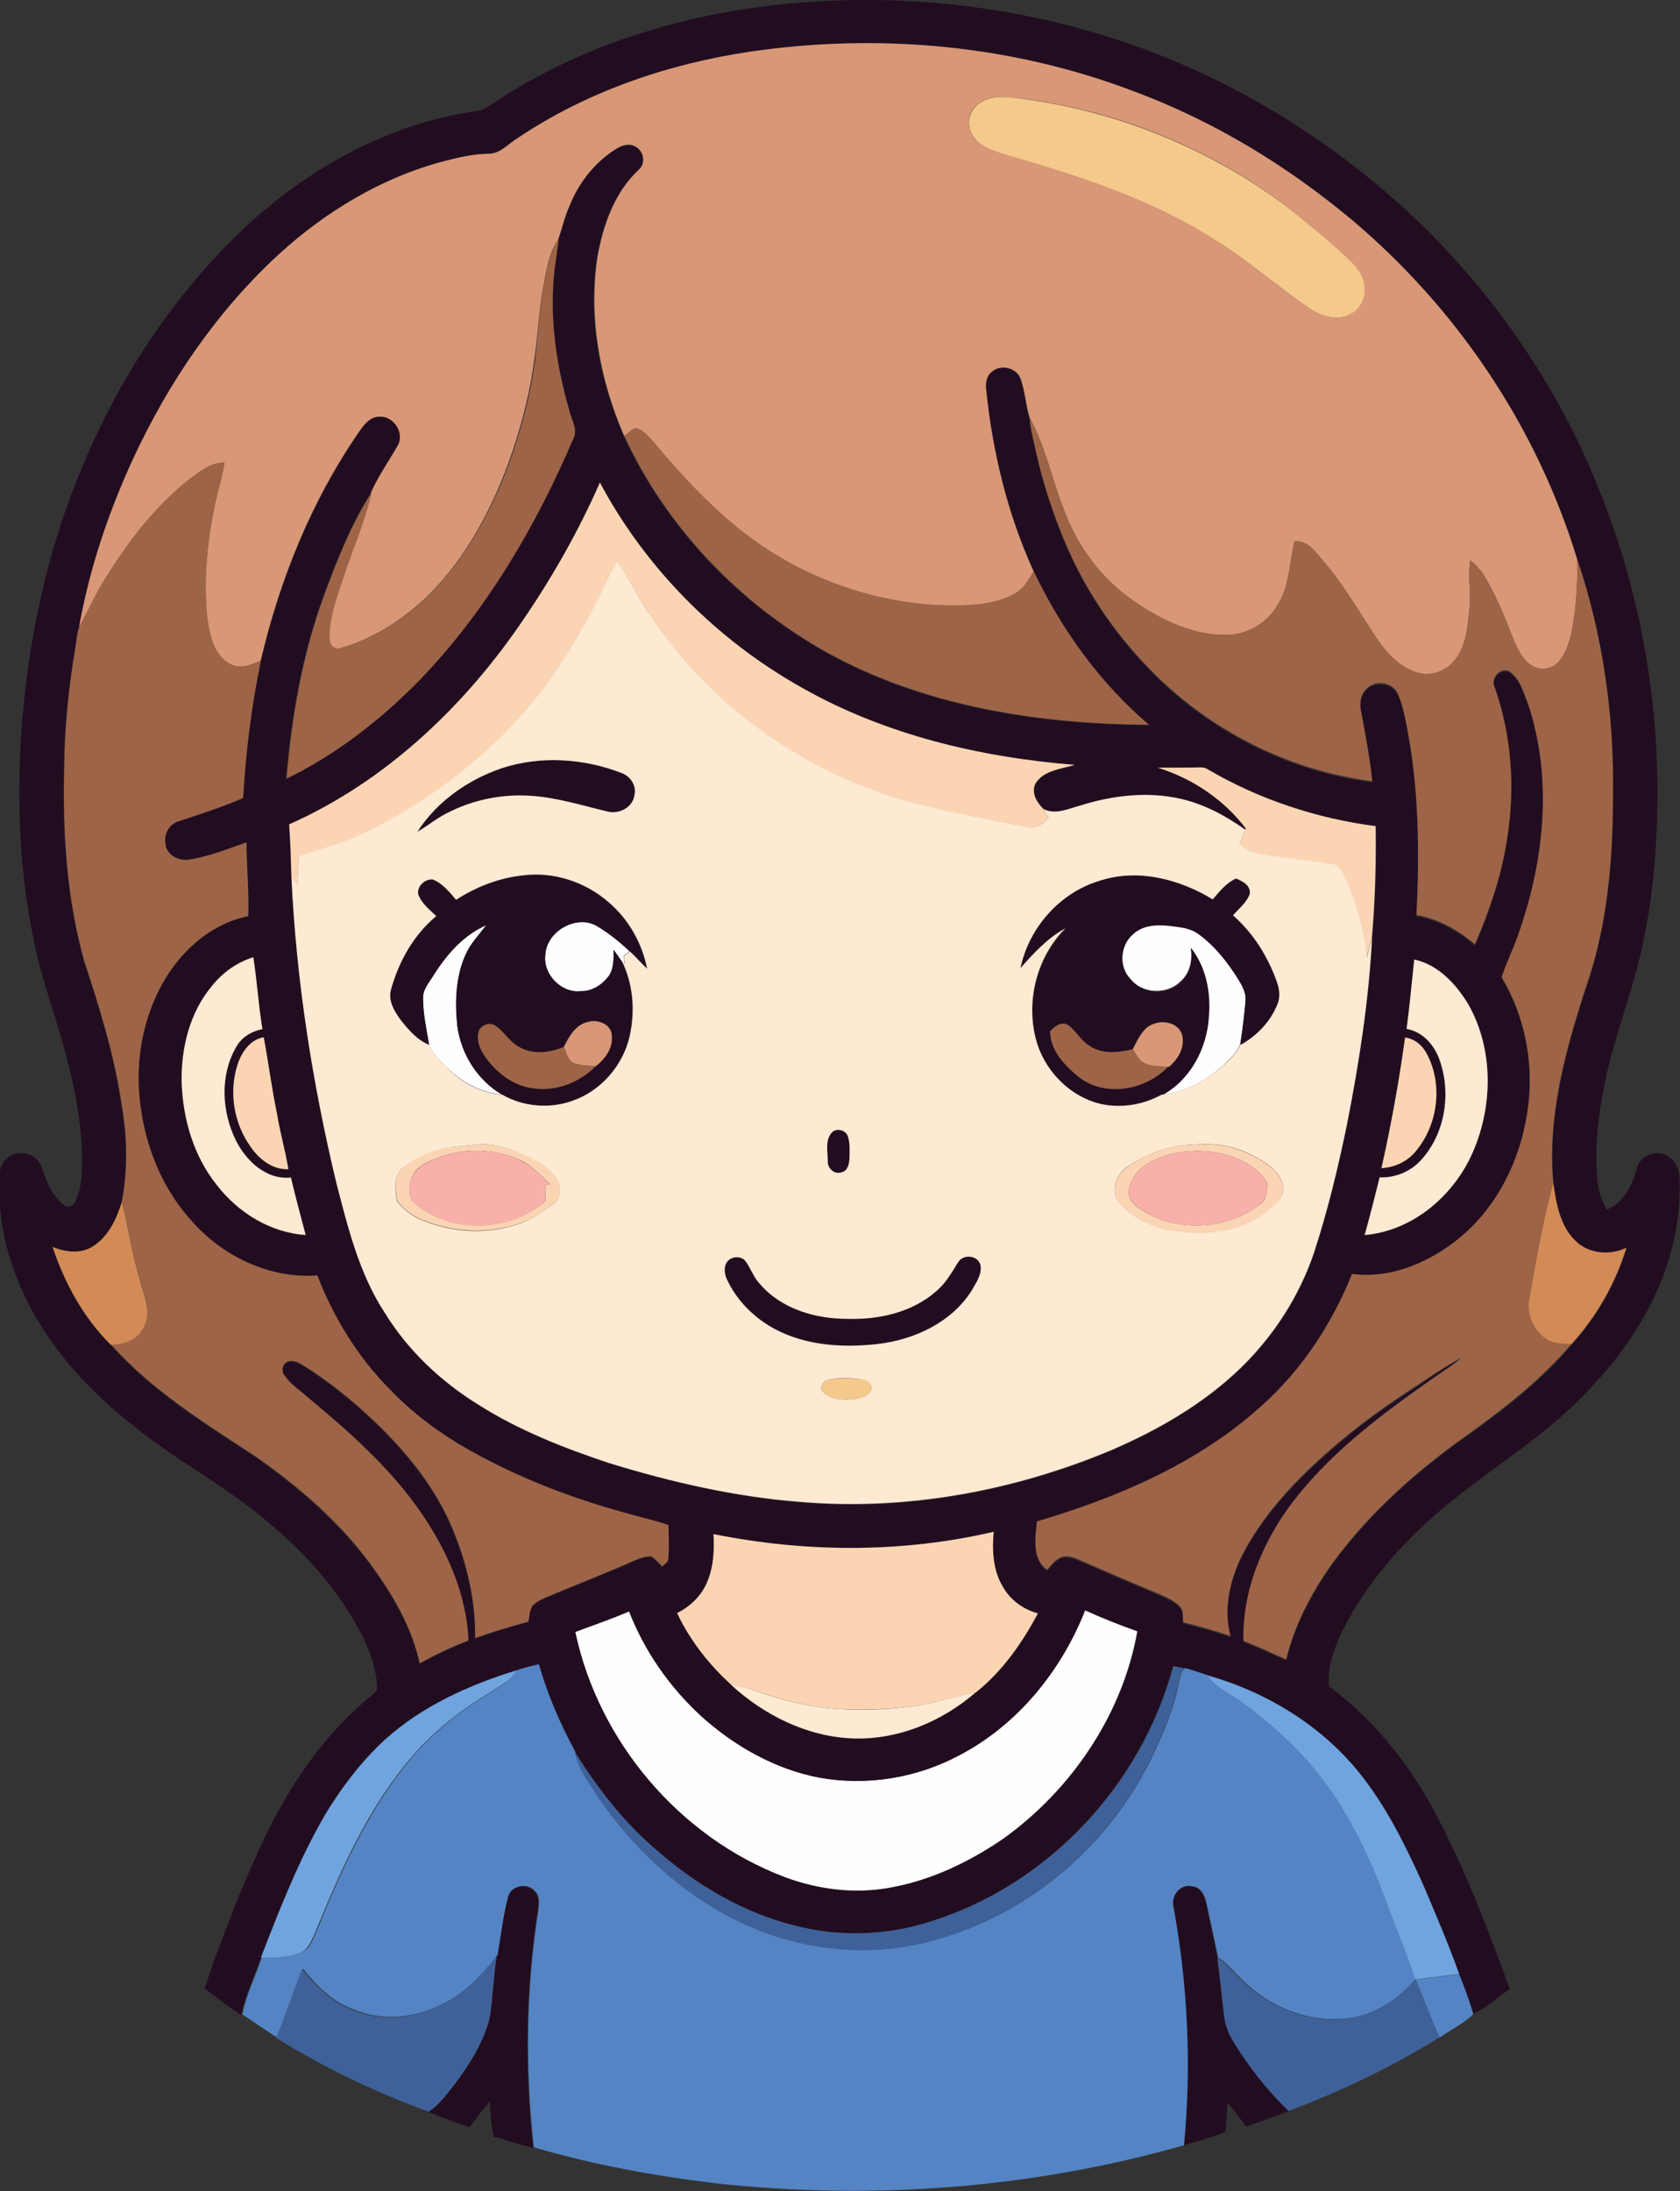 <?xml version="1.0" encoding="utf-8"?>
<!-- Generator: Adobe Illustrator 19.2.0, SVG Export Plug-In . SVG Version: 6.00 Build 0)  -->
<svg version="1.1" id="Layer_1" xmlns="http://www.w3.org/2000/svg" xmlns:xlink="http://www.w3.org/1999/xlink" x="0px" y="0px"
	 viewBox="0 0 661.2 862.2" style="enable-background:new 0 0 661.2 862.2;" xml:space="preserve">
<rect x="0" y="0" width="661.2" height="862.2" fill="#333333" stroke="none"/>
<style type="text/css">
	.st0{fill:#FEFEFE;}
	.st1{fill:#220D20;}
	.st2{fill:#D89777;}
	.st3{fill:#F5C98B;}
	.st4{fill:#9E6447;}
	.st5{fill:#FBD5B3;}
	.st6{fill:#FEE9D3;}
	.st7{fill:#F8B1AA;}
	.st8{fill:#D28B56;}
	.st9{fill:#5484C4;}
	.st10{fill:#3F6199;}
	.st11{fill:#6FA4DF;}
</style>
<path class="st0" d="M214.6,375.8c0.4-9.6,12.8-16.4,20.9-11.1c4.5,2.7,8.5,6,12.3,9.6c-0.6,0.5-1.8,1.4-2.3,1.8
	c0.1,1.1,0.2,2.1,0.3,3.2c-0.3-0.2-0.8-0.6-1-0.9c-1.1-1.6-2.2-3.2-3.3-4.7c0,3.4,0.1,7.2-1.8,10.2c-2.6,3.5-6.6,6.2-11.1,6.1
	C220.9,390.9,213.7,383.4,214.6,375.8z"/>
<path class="st0" d="M446,367.4c4.6-4.2,11.2-3.7,16.9-2.9c3.1,0.4,6.4,1,8.9,3c6.2,4.5,11,10.6,15.1,17c1.7,2.8,3.7,5.9,3.3,9.4
	c-0.4,5.3-1.1,10.6-1.9,15.9c-0.8,4-4.1,6.6-6.7,9.3c-6.8,6.2-15.4,10.9-24.6,11.7c11.3-6,17.9-18.5,18.6-31.1
	c0.8-9.4-1-19.3-7-26.8c0.8,4.7-0.2,9.9-3.9,13.2c-5.3,5.4-15.1,5.1-19.8-0.9C440.2,380.5,440.8,371.8,446,367.4z"/>
<path class="st0" d="M170.9,383.3c5-8,11.6-15.4,20.5-19.3c-2.8,3.8-6.2,7.2-8.1,11.5c-4,8.8-4.3,18.8-3.3,28.3
	c1.5,11,8,21.3,17.6,26.9c-8.2-0.6-15.8-4.8-21.6-10.5c-2.7-2.7-5.8-5.4-7.1-9.1c-1.1-6.1-2.4-12.2-2.4-18.4
	C166.4,389.1,169.2,386.3,170.9,383.3z"/>
<path class="st0" d="M226.4,642.2c7.1-2.7,14.3-5,21.1-8.2c6.1,15.7,16,29.9,28.4,41.3c13.1,11.8,29.1,20.9,46.6,24.2
	c18.6,3.3,38.2,0.2,54.8-8.8c23-12,40.2-33.2,49.6-57.1c6.8,3.1,13.7,5.8,20.7,8.3c-5.8,32.7-25.8,62.3-52.7,81.6
	c-13.4,9.2-28.4,16.4-44.5,19.3c-14,2.6-28.5,0.8-41.8-4.2C267.5,723,235.5,685.3,226.4,642.2z"/>
<g>
	<g>
		<path class="st1" d="M199.1,37.4C240.2,11.6,289.3,0.5,337.5,0c43.7-0.4,87.5,7.9,127.7,25.3c36.5,15.8,70,38.7,98.1,66.9
			c28.6,29,51.6,63.6,66.5,101.6c15.2,38.1,22.8,79.1,22.5,120.1c-0.1,21.2-2,42.5-7,63.1c-3.9,16.1-10,31.6-13.4,47.9
			c-2.8,12.8-4.3,26-3.3,39.1c0.4,4.2,1.6,8.4,3.8,12c6.7-2.6,10-9.7,11.8-16.2c1.3-5.4,8.3-7.8,12.7-4.5c5.2,3.4,4.1,10.3,4.1,15.6
			c-1,28.9-15.8,55.5-35.6,75.9c-19.5,21.3-45.8,34.7-66.4,54.7c-12.3,11.7-23.1,25.1-30.7,40.4c-3.2,6.8-6.1,14.2-5.2,21.8
			c19.2,14.1,33.9,33.6,44.4,54.8c10.5,20.7,18.8,42.4,26.7,64.3c-4.8,3-9.1,7.5-14.3,9.6l-0.4-0.4c-1.5-5.1-3.5-10.1-5.4-15.1
			c-4.4-12.2-9.5-24.2-14.6-36.1c-6.9-15.2-14.4-30.3-24.9-43.3c-15.1-18.7-36.5-31.6-59.5-38.1c-3.1-1-6.1-2.2-9.3-2.9
			c-1.4-0.3-2.8-0.5-4.2-0.8c-12.5,46.8-49.7,86.6-96.2,100.7c-17,5.4-35.5,5.8-52.8,1.3c-20-5-38.3-15.8-53.8-29.3
			c-13.1-11-23.5-24.6-32.6-39c-6-10.9-10.9-22.4-14.3-34.4c-3,0.7-5.9,1.4-8.8,2.4c-18.8,5.8-37.2,14.1-51.9,27.4
			c-9.3,8.6-17,18.7-23.4,29.6c-10.3,17.8-17.8,36.9-25.2,56.1c-2.5,7.5-6.2,14.7-7.7,22.5c-4.9-3.3-9.6-6.8-14.3-10.5
			c3.6-11.7,8.3-23.1,12.7-34.6c6.9-16.7,14.2-33.5,24.3-48.6c8-12,17.6-23.1,28.8-32.2c0.8-0.9,2.3-1.7,2-3.1
			c-0.2-7.7-3.1-14.9-6.5-21.6c-8.5-16.1-20.6-30-34.4-41.7c-11.9-10.4-25.3-18.8-38.5-27.5c-18.4-12.5-35.8-27-48.7-45.2
			C6.8,509-1.8,485.6-0.1,462c0-4.8,4.6-9,9.4-8.2c3.3,0.3,6.3,2.6,7.2,5.8c1.8,5.5,4.2,11.4,9.1,14.9c1.4,0.9,3.2,0.1,3.9-1.4
			c2.7-5.3,2.8-11.5,2.8-17.3c-0.2-16-3.7-31.7-8.1-47c-3.9-13.6-8.9-26.9-11.3-40.8c-5.2-25.4-6.1-51.4-4.7-77.1
			c2.4-38.4,10.6-76.6,26.2-111.9c12.3-28.4,29.2-54.9,50.3-77.7C112,71.5,148.5,48.8,189,43.5C192.8,42,195.8,39.3,199.1,37.4z
			 M295.5,20.3c-32.4,4.7-64.3,15.6-91.6,33.9c-3.7,2.2-6.8,6.1-11.4,6.2c-5.9,0.1-11.8,1.4-17.5,2.9c-24.5,6.4-46.7,19.8-65.3,36.8
			c-24.3,22.4-43.2,50.2-57.1,80.1c-9.7,21.2-17.2,43.5-21.4,66.5c-1.1,2.6-1.1,5.5-1.6,8.2c-2.5,15.5-4.3,31.3-4.4,47
			c-0.6,25.6,1,51.5,7.8,76.3c6.1,18.6,12,37.4,14.8,56.8c2.2,12.5,2.5,25.4,0.1,37.9c-2.1,6.8-5.4,14-11.8,17.8
			c-4.8,2.8-10.6,2-15.5,0c4.7,14.3,12.2,27.8,22.9,38.5c16,18.1,36.7,30.9,56.7,44c17,11.9,33.1,25.7,45.5,42.5
			c8.6,11.8,16.3,24.6,19.4,39.1c6.2-3.4,12.6-6.5,19.2-9c-0.8-18.1-8.4-35.3-18.6-50.1c-12-17.7-28.2-31.9-44.6-45.5
			c-3.2-2.8-6.9-5.2-9.3-8.8c-1.4-1.8-0.7-4.8,1.6-5.4c2.3-0.7,4.4,0.7,6.3,1.8c8,5.1,15.6,10.9,22.7,17.3
			c13.5,12.1,25.8,26,33.7,42.4c6.8,14.8,11.1,31.1,10.8,47.4c6.9-2.5,13.9-4.6,21-6.5c0.4-2,0.4-4.2,1.5-6.1
			c1.3-1.6,3.3-2.5,5.1-3.3c11.7-5,23.6-9.5,35.2-14.7c2.1-0.8,4.4-1.8,6.7-1.5c1.6,1.1,2.9,2.5,4.2,3.9c0.7-0.9,2.2-1.5,2.3-2.8
			c0.5-4.5,0.1-9,0.1-13.5c-5.6-1.8-11.4-3.1-17.1-4.8c-20.8-5.8-41.2-13.5-60.1-24c-11.7-6.5-22.7-14.5-32-24.1
			c-12.9-12.7-22.5-28.5-29-45.3c-18.3,1.3-36.6-7.3-48.8-20.7c-11-12-17.8-27.5-20.3-43.5c-2.9-16.9-0.4-35,7.8-50.1
			c7.1-13.1,19.2-24.3,34.2-27.3c0.3-9.7-0.6-19.3-0.7-29c-7.5,2.6-14.9,5.6-22.7,6.8c-4.1,0.6-9.1-2-9.2-6.5
			c-0.6-3.8,1.6-7.7,5.4-8.7c8.4-2.9,17-5.5,25.2-9.1c1-18.2,3.3-36.3,7-54.1c7.5-32.2,20.2-63.3,39-90.5c1.8-2.6,4.2-5.6,7.7-5.5
			c5.7-0.5,10.1,6.5,7.2,11.4c-3.6,6.1-7.6,11.9-10.5,18.4c-8,12.5-13.5,26.5-18.7,40.4c-8.6,23.2-12.8,47.8-14.9,72.4
			c19.7-9.6,37.1-23.3,52.4-38.8c26.2-27.1,45.5-60.2,60.3-94.6c2.2-3.7-0.6-7.6-1.4-11.4c-5.5-18.9-8.3-39-5.4-58.7
			c0.4-3,1-5.9,1.2-9c1.5-4.3,2.5-8.8,4.4-13.1c3.6-9.2,10.1-17.4,18.6-22.5c2.1-1.3,4.9-2.1,7.2-0.8c3.4,1.6,4.4,6.8,1.3,9.3
			c-9.6,9-14,22-16.2,34.6c-3.6,23.7,1,48.2,10.6,70.1c16.6,36,45.4,66,79.9,85.3c38.5,21.2,83.2,28.1,126.6,28.4
			c-19.4-16.5-34.5-37.6-45.4-60.5c-10.3-22.6-16.1-47.1-18.7-71.8c-0.3-2.5,0.3-5.3,2.4-6.8c3.5-3,9.6-1.5,11.2,2.8
			c1.8,5,2,10.4,3.6,15.5c0.3,5,1.8,9.9,2.9,14.8c2.9,12.6,7,25,12.2,36.8c7.5,17,18.1,32.6,30.9,46.1c23.3,24.8,55.3,41.3,89,45.6
			c-0.9-9-2.5-18-4.3-26.8c-0.7-3-0.7-6.5,1.5-9c3.1-4.2,10.6-3.5,12.8,1.3c2.3,4.9,3,10.4,4.1,15.7c4.4,23.6,4.5,47.7,3.3,71.5
			c8.6,1.5,16.4,5.9,23,11.5c5.8-13.4,10.6-27.4,12.7-42c3.2-19.7,1.7-40.3-4.9-59.1c-2-3.7,2.5-8.5,6.1-6.1
			c3.9,2.9,5.2,7.9,6.9,12.2c9.7,28.8,6.7,60.5-3,88.9c-1.9,6.5-5.1,12.6-7.3,19c10.2,16.9,13.4,37.8,9.4,57.1
			c-3.5,18.5-13.3,36.1-28.5,47.5c-11.2,8.5-25.5,14.1-39.8,12.2c-7.9,19.8-19.9,38-35.9,52.2c-24.9,22.4-56.4,35.8-88.1,45.2
			c-0.6,6.4-2.1,14.6,4,19c1.5-1.6,2.8-3.5,4.8-4.6c2.4-1.3,5.1-0.5,7.4,0.5c10,4.4,20.1,8.7,30.1,12.9c3.4,1.5,7,2.8,9.7,5.4
			c1.9,1.6,1.3,4.3,1.6,6.5c6.3,1.5,12.5,3.3,18.6,5.4c-3-11.1-0.1-22.9,5.1-32.9c7.5-14.2,18.4-26.2,30.2-36.9
			c10.3-9.5,21.6-18,33.3-25.7c7.4-4.8,14.5-10,22.4-14.1c-2.7,2.5-5.9,4.4-8.9,6.5c-22.2,15.3-44.5,31.7-60.2,53.9
			c-10.4,14.8-17.4,32.8-16.8,51.1c5.7,2.2,11.2,4.8,16.8,7.3c3.3-13.6,9.9-26.1,17.9-37.5c14.8-20.4,33.8-37.3,54.4-51.6
			c14.4-10.4,28.6-21.5,40.1-35.2c9.9-10.9,17.3-23.9,21.6-37.9c-6.4,3.1-14.8,2.5-20-2.7c-6.3-5.9-7.6-14.8-8.8-22.9
			c-2.3-26.2,4.8-52,12.8-76.7c8.5-24.2,10.7-50.2,10.7-75.7c0.5-31.5-4-63.1-14.1-93c-15.8-52.2-47.4-99-88.8-133.9
			c-25.5-21.2-54.4-38.8-85.5-50.4C398.6,17.8,346.1,12.9,295.5,20.3z M236.1,189.9c-8.2,18.8-18.3,36.7-29.8,53.6
			c-23.1,34.2-54.4,64-92.4,80.9c0.4,7,0.7,14.1,0.9,21.1c1.8,40.4,8.2,80.6,17.6,119.9c4.6,17.7,9,36,19.2,51.5
			c9.1,14.9,22.2,27,37,36.2c15.9,10,33.4,16.9,51.1,22.8c24.5,7.5,49.6,13.3,75.1,15.3c41.8,3.7,84.2-4.2,122.8-20.4
			c18.4-7.9,36.1-18.2,50.7-32.2c13-12.6,23.1-28.2,28.9-45.3c5.4-16.5,9.5-33.5,13-50.5c4.8-24.3,8.6-48.8,9.9-73.5
			c1.3-14.6,1.7-29.4,1.5-44.1c-23.2-3-45.8-10.5-66-22.3c-1.2-0.8-2.6-0.9-3.9-0.8c-5.3,0.1-10.6,0.1-15.9,0.1
			c13.7,4.2,26.1,12.5,34.8,23.9l-0.3,0.6c-7.6-5.4-16-10-25.2-12.1c-13.3-3.2-27.3-1.4-40.1,2.7c-4.5,1.2-9.4,3.6-14,1.3
			c-2.8-2.6-5.3-6.8-3.1-10.5c3.4-5,10-5.5,15.3-7c-37.4-3-74.9-11.9-107.8-30.6C281.9,251.6,254,223.5,236.1,189.9z M83.5,387.9
			c-8.8,10.5-12.3,24.5-12.1,38c0.5,14.4,4.7,29,13.8,40.3c8.4,10.9,21.1,18.8,35,19.7c-1.9-7.5-4-15-5.8-22.6
			c-9.7,1-17.6-6.6-21.7-14.7c-5.5-11.2-6.3-25.4,0-36.4c2.1-4,6.2-6.4,10.5-7.3c-1.7-9.4-2.2-18.9-3.6-28.3
			C93.3,378.6,87.7,382.6,83.5,387.9z M556.6,377.6c-0.9,9.1-1.8,18.3-3.1,27.4c7,1.2,11.7,7.3,13.5,13.8
			c3.9,12.8,1.3,27.8-7.8,37.8c-4.1,4.6-10.1,7.1-16.3,6.8c-1.9,7.6-3.8,15.2-5.9,22.7c19.3-1.6,35.8-16.1,43-33.6
			c7.5-18.1,7.6-39.7-2.1-57C573.2,387.3,566.1,379.6,556.6,377.6z M93.5,418.9c-3.5,10.9-1.5,23.3,5.3,32.5
			c3.3,4.8,8.6,8.9,14.7,8.6c-1.2-7.2-3.2-14.2-4.4-21.3c-2.1-10.1-3.5-20.4-5.3-30.6C98.3,409.1,95.1,414.1,93.5,418.9z M553,408.3
			c-2.4,17.3-5.5,34.4-9.3,51.4c5.3-0.3,10.4-2.7,13.7-6.9c8.4-10.2,10.5-25.5,4.5-37.4C560.3,411.8,557.1,408.9,553,408.3z
			 M280.8,603.7c0.5,6.6,0,13.5-2.9,19.6c-2.3,5.1-6.5,9-11.5,11.5c5.1,10.7,12.5,20.2,21.2,28.1c13,12,30,20.5,47.9,21.1
			c17.8,0.7,35.3-6.6,48.6-18.2c10.4-8.3,18.1-19.4,24.3-31c-5.7-1.5-10.7-5.2-13.7-10.3c-4-6.5-4.4-14.4-3.7-21.8
			C354.9,611.2,317,611,280.8,603.7z M226.4,642.2c9.1,43.2,41.1,80.9,82.4,96.5c13.3,5,27.8,6.8,41.8,4.2
			c16-2.9,31.1-10.1,44.5-19.3c26.8-19.3,46.9-48.9,52.7-81.6c-7-2.5-13.9-5.2-20.7-8.3c-9.4,23.9-26.7,45.2-49.6,57.1
			c-16.6,8.9-36.3,12.1-54.8,8.8c-17.5-3.3-33.5-12.4-46.6-24.2c-12.4-11.4-22.3-25.5-28.4-41.3
			C240.7,637.1,233.5,639.5,226.4,642.2z"/>
	</g>
	<path class="st1" d="M197.8,302.2c15.2-4.9,31.8-3.7,46.6,1.9c3.6,1.2,6.2,4.9,5.3,8.8c-0.7,5.1-6.6,7.7-11.2,6.3
		c-9.6-2.3-19.1-5.3-29.1-6c-11.6-0.8-23.4,1.6-33.7,6.9c-4,2-7.5,4.9-11.4,7.2C172.1,315.2,184.4,306.6,197.8,302.2z"/>
	<g>
		<path class="st1" d="M179.5,354.1c7.8-5.1,16.8-8.6,26.1-9.6c12.1-1.6,24.7,2.5,33.8,10.5c7.8,6.7,13.2,16.1,15.2,26.2
			c-2.4-2.2-4.4-4.7-6.8-6.8c-3.8-3.6-7.9-6.9-12.3-9.6c-8.1-5.4-20.5,1.5-20.9,11.1c-0.9,7.6,6.3,15,14,14.2
			c4.4,0.1,8.5-2.6,11.1-6.1c2-3,1.8-6.8,1.8-10.2c1.1,1.6,2.2,3.2,3.3,4.7c4.4,9.1,5.1,19.7,2.9,29.4
			c-2.6,11.6-11.4,21.7-22.8,25.4c-8.9,3.1-19.1,2.2-27.3-2.5c-9.6-5.6-16.1-15.9-17.6-26.9c-1-9.5-0.7-19.5,3.3-28.3
			c1.9-4.3,5.3-7.8,8.1-11.5c-8.8,3.8-15.4,11.3-20.5,19.3c-1.8,3-4.5,5.8-4.4,9.5c0,6.2,1.4,12.3,2.4,18.4
			c-4.8-1.8-8.2-5.8-11.2-9.7c-2.6-3.5-5.3-8-3.8-12.5c3.1-10.9,8.9-21.2,17.7-28.5c-2.6-2.6-5.8-5-7.1-8.6
			c-0.6-3.1,2.8-6.1,5.8-5.8C174.2,347.6,176.9,351,179.5,354.1z M221.9,412c-5.7,2.4-12.7,3.1-18.1-0.3c-3.5-2.1-5.5-5.9-8.9-8.1
			c-2.1-1.4-5-0.3-6.3,1.7c-1.4,3.8,0.2,7.9,2.5,10.9c4.5,6.1,11.1,11.3,18.8,12.1c9,1.3,18.1-2.4,24.5-8.7
			c3.5-2.8,6.6-6.9,6.3-11.7c0.3-4.6-5.3-6.9-9.2-5.8C226.6,403.1,224,407.9,221.9,412z"/>
	</g>
	<g>
		<path class="st1" d="M432.5,346.7c15-5.1,31.6-0.8,44.7,7.4c2.7-3.1,5.3-6.5,9.2-8.2c2.6,1,5.8,2.8,5.4,6
			c-1.3,3.4-4.3,5.8-6.6,8.5c8.1,7,13.9,16.5,17.4,26.6c1,2.6,1.2,5.6,0.1,8.3c-2.7,6.9-8.1,12.5-14.6,16.1l0.2-1.4
			c0.8-5.3,1.4-10.6,1.9-15.9c0.4-3.5-1.6-6.6-3.3-9.4c-4.1-6.4-8.9-12.5-15.1-17c-2.6-2-5.8-2.6-8.9-3c-5.7-0.8-12.4-1.3-16.9,2.9
			c-5.2,4.4-5.9,13-0.9,17.9c4.7,6,14.5,6.3,19.8,0.9c3.7-3.3,4.6-8.5,3.9-13.2c5.9,7.5,7.8,17.4,7,26.8
			c-0.7,12.5-7.3,25.1-18.6,31.1c-7.3,4-16,5.4-24,3.6c-11.6-2.7-21.1-12.1-24.8-23.4c-4.9-15.8-0.7-34,11-45.7
			c-7,3.8-12.5,9.8-17.7,15.7C404.9,365.2,417,351.4,432.5,346.7z M454.4,402.8c-4.6,1.4-6.5,6.3-8.6,10.2c-5.5,1.3-12,2.2-16.9-1.3
			c-3.6-2.1-5.4-6.1-8.8-8.4c-2.7-1.2-5.1,0.6-6.8,2.6c0,7.6,5.8,13.5,11.3,17.9c10.4,8.2,26.3,5.2,35.2-4h0.4
			c3.6-3,6.4-7.8,5.1-12.6C464,402.7,458.4,401.3,454.4,402.8z"/>
	</g>
	<path class="st1" d="M327.9,445.2c2.1-1.2,5.3-0.2,5.9,2.3c0.8,2.8,0.6,5.8,0.5,8.6c-0.1,2-0.8,4.6-3,5.2c-2.6,1.1-5.6-1.4-5.5-4.2
		C325.8,453.2,324.5,448,327.9,445.2z"/>
	<path class="st1" d="M287.9,495.2c1.9-0.9,4.6-0.5,5.9,1.4c1.9,2.8,3,6.1,5.4,8.6c8.4,9.8,21.8,13.7,34.3,13.7
		c12.4,0.3,25.6-2.5,35.1-10.9c3.8-3,6.1-7.3,8.6-11.4c1.9-3.4,8-2.6,8.8,1.3c0.6,3.6-1.8,6.9-3.5,9.9c-8,12.5-22.5,19.4-36.9,21
		c-14.8,1.7-30.6,0.5-43.5-7.6c-6.9-4.3-12.6-10.6-16-18C284.8,500.6,284.7,496.6,287.9,495.2z"/>
	<path class="st1" d="M461.7,750.7c-1.3-4.5,2.7-9.4,7.4-8.3c3.6,0.4,5,4.1,5.7,7.2c1.5,6.9,2.9,13.9,4.4,20.8
		c1,7.5,1.7,15,2.6,22.6c0.4,3.6,1.6,7.1,3.5,10.2c6.1,10.1,13.5,19.4,21.9,27.6c-5.5,2.2-11.2,4-16.8,6.1c-2.3-3.3-4.8-6.4-7.3-9.5
		c-0.2,3.8-0.4,7.6-0.8,11.4c-5.2,2.5-11,3.8-16.6,5.4C468.7,813,467.2,781.5,461.7,750.7z"/>
	<path class="st1" d="M199.6,747c0.8-4.7,7.4-6.2,10.5-2.8c2.2,1.9,1.8,5.1,1.5,7.7c-4.8,30.8-5.2,62.3-1.8,93.3
		c-5.2-1.2-10.3-3-15.4-4.4c-1.2-4.5-1.4-9.3-1.6-13.9c-2.7,3.3-5.5,6.6-7.9,10.2c-5.5-1.6-10.9-3.8-16.2-6
		c4.4-2.9,7.4-7.3,10.6-11.3c5.7-7.7,11-16.1,13.4-25.5c1.3-8.2,1.5-16.4,2.8-24.6C197,762,197.7,754.4,199.6,747z"/>
</g>
<g>
	<g>
		<path class="st2" d="M295.5,20.3C346,12.9,398.6,17.7,446.4,36c31.2,11.6,60,29.1,85.5,50.4c41.5,34.9,73,81.7,88.8,133.6
			c0.3,8.8-0.3,17.7-1.7,26.4c-0.9,4.8-2.2,9.9-5.3,13.8c-2.4,3-7,3.9-10.4,2c-4.2-2.3-6.2-7-7.9-11.2c-3.4-8.6-6.8-17.3-11.8-25.2
			c-1.3-2-3.1-3.7-4.9-5.3c-1.1,6.5,0.4,13.1-0.4,19.6c-0.7,6.9-1.3,14.4-5.9,19.9c-3.4,4.2-9.3,6.4-14.6,4.7
			c-7.3-2.2-12.5-8.2-16.6-14.4c-6.7-10.2-12.9-20.9-20.9-30.1c-2.9-3.3-5.8-7.6-10.8-7.1c-2.1,8.4-1.9,17.7-6.8,25.2
			c-4.1,7.1-12,11.7-20.2,11.6c-12.8,0.1-24.9-5.6-35.2-12.6c-13.6-8.9-23.8-22.8-29.1-38.1c-4.4-11.5-6.9-23.8-12.9-34.7
			c-1.6-5.1-1.8-10.5-3.6-15.5c-1.6-4.3-7.7-5.8-11.2-2.8c-2.1,1.5-2.7,4.3-2.4,6.8c2.5,24.7,8.4,49.2,18.7,71.8
			c-1.7,3-3.4,6.2-6.4,8.2c-5.6,3.7-12.4,4.7-19,5.2c-32.6,1.5-65.6-9.7-90.9-30.3c-12.3-10-23.1-21.7-33.2-33.8
			c-2-2.2-4-4.7-6.8-5.6c-1.9,0.3-3.3,2.1-4.8,3.1c-9.5-21.9-14.1-46.3-10.6-70.1c2.2-12.6,6.6-25.6,16.2-34.6
			c3.1-2.5,2.1-7.7-1.3-9.3c-2.3-1.3-5.1-0.5-7.2,0.8c-8.5,5.2-14.9,13.3-18.6,22.5c-1.9,4.2-2.9,8.7-4.4,13.1
			c-3.9,5.6-4.7,12.5-6,19c-1.8,9.6-2.1,19.4-3.6,29c-1.8,13.8-5.5,27.4-10.2,40.5c-6.9,18.6-16.5,36.5-30.4,50.8
			c-9.9,9.8-21.9,17.8-35.4,21.7c-2.3,1.1-4.8-0.5-4.8-3c-0.4-8.2,2.7-16,5.1-23.6c3.7-11.6,8.7-22.8,11.5-34.6
			c2.9-6.5,7-12.3,10.5-18.4c2.9-4.9-1.6-11.9-7.2-11.4c-3.5-0.1-5.9,2.9-7.7,5.5c-18.9,27.2-31.5,58.4-39,90.5
			c-3.8,1.7-8.4,3.6-12.3,1.2c-6.4-3.6-7.8-11.5-8.8-18.1c-1.5-15,0-30.1,3.1-44.8c1.2-5.4,2.9-10.7,3.7-16.2
			c-5.3-0.1-9.5,3.4-13.5,6.3c-13.5,10.6-24.1,24.4-33.1,38.9c-4,6.2-6.9,13-10.6,19.5c4.1-23,11.6-45.3,21.4-66.5
			c13.9-29.9,32.8-57.7,57.1-80.1c18.6-17,40.8-30.4,65.3-36.8c5.7-1.5,11.6-2.8,17.5-2.9c4.6,0,7.7-4,11.4-6.2
			C231.2,35.9,263.1,25.1,295.5,20.3z M391.8,38.3c-3.7,0.4-7.5,2.2-9.4,5.5c-1.6,3.2-1.5,7.4,0.9,10.2c3.4,4.3,9,5.6,13.9,7.2
			c28,8.1,56.3,17,80.8,33.1c13.1,8,24.4,18.4,37.1,26.8c4.6,3.1,10.8,5.4,16,2.5c4.2-1.9,6.3-6.7,5.8-11.1
			c-0.5-4.6-3.8-8.2-6.9-11.3c-8.1-7.3-16.5-14.3-25-21c-29.1-21.7-63.7-35.9-99.7-41C400.9,38.7,396.3,38,391.8,38.3z"/>
	</g>
	<path class="st2" d="M221.9,412c2.1-4.2,4.7-8.9,9.7-9.9c3.9-1.1,9.4,1.2,9.2,5.8c0.4,4.8-2.7,8.8-6.3,11.7c-3.3-0.4-6.9,0-9.8-1.9
		C223.2,416.2,222.8,413.9,221.9,412z"/>
	<path class="st2" d="M454.4,402.8c4-1.4,9.5,0,10.8,4.4c1.3,4.8-1.5,9.5-5.1,12.6h-0.4c-3-0.2-6.1,0-8.9-1.2c-2.5-1-3.5-3.6-5-5.7
		C447.9,409,449.8,404.1,454.4,402.8z"/>
</g>
<g>
	<path class="st3" d="M391.8,38.3c4.5-0.4,9.1,0.4,13.6,1c35.9,5.2,70.5,19.4,99.7,41c8.6,6.7,17,13.7,25,21
		c3.2,3.1,6.5,6.6,6.9,11.3c0.6,4.4-1.6,9.2-5.8,11.1c-5.2,2.8-11.5,0.6-16-2.5c-12.7-8.5-24.1-18.9-37.1-26.8
		c-24.6-16-52.9-25-80.8-33.1c-5-1.6-10.6-2.9-13.9-7.2c-2.4-2.8-2.6-7-0.9-10.2C384.3,40.5,388.1,38.8,391.8,38.3z"/>
	<path class="st3" d="M325.7,543.1c4.2-1,8.6-0.8,12.8-0.4c2.1,0.3,5.1,1.5,4.5,4.2c-1.7,2.9-5.3,3.6-8.4,3.8
		c-3.8,0.2-8.1-0.1-10.8-3.1C322.4,545.9,323.9,543.6,325.7,543.1z"/>
</g>
<g>
	<path class="st4" d="M213.9,112.9c1.3-6.5,2.2-13.4,6-19c-0.3,3-0.8,6-1.2,9c-2.9,19.6-0.1,39.7,5.4,58.7c0.8,3.7,3.6,7.6,1.4,11.4
		c-14.8,34.5-34.2,67.5-60.3,94.6c-15.3,15.6-32.8,29.3-52.4,38.8c2.1-24.6,6.3-49.2,14.9-72.4c5.1-13.9,10.6-27.9,18.7-40.4
		c-2.8,11.9-7.8,23.1-11.5,34.6c-2.5,7.6-5.5,15.4-5.1,23.6c0.1,2.5,2.5,4.1,4.8,3c13.4-3.8,25.5-11.9,35.4-21.7
		c13.8-14.4,23.5-32.2,30.4-50.8c4.7-13.1,8.4-26.6,10.2-40.5C211.8,132.2,212.1,122.5,213.9,112.9z"/>
	<path class="st4" d="M405.3,164.4c6,10.9,8.5,23.2,12.9,34.7c5.3,15.3,15.5,29.2,29.1,38.1c10.4,7,22.5,12.7,35.2,12.6
		c8.2,0,16.1-4.6,20.2-11.6c4.9-7.5,4.8-16.7,6.8-25.2c4.9-0.5,7.9,3.8,10.8,7.1c8,9.3,14.2,19.9,20.9,30.1
		c4,6.2,9.3,12.2,16.6,14.4c5.2,1.7,11.2-0.5,14.6-4.7c4.7-5.5,5.3-13,5.9-19.9c0.8-6.5-0.7-13.1,0.4-19.6c1.8,1.6,3.6,3.3,4.9,5.3
		c5,7.9,8.4,16.6,11.8,25.2c1.8,4.2,3.8,8.9,7.9,11.2c3.4,2,8,1,10.4-2c3.2-3.9,4.4-8.9,5.3-13.8c1.4-8.7,2-17.6,1.7-26.4
		c10.1,29.8,14.6,61.5,14.1,93c0,25.5-2.2,51.5-10.7,75.7c-8,24.7-15.2,50.5-12.8,76.7c-4,15-6.8,30.4-9.4,45.7
		c-1.2,6.2,1.8,12.9,7.3,16c2.8,1.7,6.3,1.5,9.4,1.7c-11.5,13.6-25.7,24.8-40.1,35.2c-20.5,14.4-39.6,31.3-54.4,51.6
		c-8,11.3-14.6,23.9-17.9,37.5c-5.6-2.5-11.1-5.1-16.8-7.3c-0.5-18.3,6.4-36.2,16.8-51.1c15.8-22.2,38.1-38.5,60.2-53.9
		c3-2.1,6.2-4,8.9-6.5c-7.8,4.1-15,9.3-22.4,14.1c-11.7,7.7-22.9,16.2-33.3,25.7c-11.8,10.7-22.7,22.8-30.2,36.9
		c-5.2,10-8.1,21.8-5.1,32.9c-6.1-2.1-12.3-3.9-18.6-5.4c-0.3-2.2,0.3-4.9-1.6-6.5c-2.7-2.7-6.3-3.9-9.7-5.4
		c-10.1-4.2-20.1-8.5-30.1-12.9c-2.3-1-5.1-1.8-7.4-0.5c-1.9,1.1-3.3,3-4.8,4.6c-6.1-4.4-4.6-12.6-4-19
		c31.8-9.4,63.2-22.8,88.1-45.2c16-14.2,28-32.4,35.9-52.2c14.3,1.9,28.5-3.7,39.8-12.2c15.2-11.3,25-29,28.5-47.5
		c4-19.3,0.8-40.2-9.4-57.1c2.1-6.4,5.3-12.5,7.3-19c9.7-28.4,12.7-60.1,3-88.9c-1.8-4.3-3-9.3-6.9-12.2c-3.6-2.4-8.1,2.4-6.1,6.1
		c6.6,18.9,8.1,39.4,4.9,59.1c-2.1,14.5-6.9,28.5-12.7,42c-6.6-5.6-14.4-10.1-23-11.5c1.1-23.9,1-48-3.3-71.5
		c-1.1-5.3-1.8-10.8-4.1-15.7c-2.1-4.8-9.6-5.6-12.8-1.3c-2.2,2.5-2.2,5.9-1.5,9c1.7,8.9,3.3,17.8,4.3,26.8
		c-33.8-4.3-65.7-20.9-89-45.6c-12.8-13.4-23.4-29-30.9-46.1c-5.2-11.9-9.3-24.2-12.2-36.8C407.1,174.2,405.6,169.4,405.3,164.4z"/>
	<path class="st4" d="M245.7,171.5c1.6-1,2.9-2.9,4.8-3.1c2.9,0.9,4.9,3.4,6.8,5.6c10.1,12.2,21,23.8,33.2,33.8
		c25.3,20.5,58.3,31.8,90.9,30.3c6.5-0.5,13.4-1.5,19-5.2c3-1.9,4.6-5.2,6.4-8.2c10.9,22.9,26,44,45.4,60.5
		c-43.5-0.3-88.1-7.2-126.6-28.4C291,237.5,262.3,207.5,245.7,171.5z"/>
	<path class="st4" d="M74.9,188.3c4-2.9,8.2-6.4,13.5-6.3c-0.8,5.5-2.5,10.8-3.7,16.2c-3.1,14.7-4.6,29.8-3.1,44.8
		c1,6.6,2.4,14.6,8.8,18.1c3.9,2.4,8.5,0.6,12.3-1.2c-3.7,17.8-6,35.9-7,54.1c-8.2,3.6-16.7,6.3-25.2,9.1c-3.8,1-6,5-5.4,8.7
		c0.1,4.5,5.1,7.1,9.2,6.5c7.8-1.2,15.2-4.2,22.7-6.8c0.1,9.7,1,19.3,0.7,29c-15,3-27.1,14.2-34.2,27.3
		c-8.2,15.2-10.7,33.2-7.8,50.1c2.5,16,9.3,31.4,20.4,43.3c12.2,13.5,30.4,22.1,48.8,20.7c6.5,16.8,16.2,32.6,29,45.3
		c9.3,9.7,20.3,17.6,32,24.1c18.9,10.5,39.3,18.3,60.1,24c5.7,1.7,11.4,2.9,17.1,4.8c0,4.5,0.4,9-0.1,13.5c-0.1,1.3-1.6,1.8-2.3,2.8
		c-1.4-1.4-2.6-2.8-4.2-3.9c-2.3-0.3-4.6,0.7-6.7,1.5c-11.6,5.2-23.5,9.7-35.2,14.7c-1.8,0.8-3.8,1.7-5.1,3.3
		c-1.1,1.8-1.1,4-1.5,6.1c-7.1,1.9-14.1,4-21,6.5c0.3-16.4-4-32.6-10.8-47.4c-7.9-16.5-20.2-30.3-33.7-42.4
		c-7.1-6.4-14.7-12.2-22.7-17.3c-1.9-1.1-4-2.5-6.3-1.8c-2.2,0.7-3,3.7-1.6,5.4c2.4,3.6,6.1,6,9.3,8.8
		c16.3,13.6,32.5,27.8,44.6,45.5c10.2,14.8,17.8,32,18.6,50.1c-6.6,2.5-13,5.6-19.2,9c-3.1-14.4-10.8-27.3-19.4-39.1
		c-12.4-16.8-28.4-30.6-45.5-42.5c-20-13.1-40.7-25.9-56.7-44c4.9-0.2,10.4-1.6,12.7-6.5c3.5-5.6,0.9-12.1-0.9-17.8
		c-3.2-10.5-4.9-21.3-7.4-32c2.4-12.5,2.1-25.4-0.1-37.9c-2.8-19.4-8.7-38.2-14.8-56.8c-6.9-24.8-8.5-50.7-7.8-76.3
		c0.1-15.8,1.8-31.5,4.4-47c0.5-2.7,0.6-5.6,1.6-8.2c3.6-6.4,6.6-13.2,10.6-19.5C50.8,212.7,61.4,198.8,74.9,188.3z"/>
	<path class="st4" d="M188.6,405.3c1.3-2.1,4.1-3.1,6.3-1.7c3.4,2.2,5.4,6.1,8.9,8.1c5.4,3.5,12.4,2.7,18.1,0.3
		c0.9,1.9,1.3,4.2,2.8,5.7c2.8,1.9,6.5,1.5,9.8,1.9c-6.4,6.3-15.5,10-24.5,8.7c-7.8-0.9-14.4-6-18.8-12.1
		C188.9,413.1,187.2,409,188.6,405.3z"/>
	<path class="st4" d="M413.3,405.8c1.7-1.9,4.2-3.8,6.8-2.6c3.4,2.3,5.2,6.3,8.8,8.4c5,3.4,11.4,2.6,16.9,1.3c1.4,2,2.5,4.7,5,5.7
		c2.8,1.1,5.9,1,8.9,1.2c-8.8,9.2-24.7,12.2-35.2,4C419.1,419.3,413.3,413.4,413.3,405.8z"/>
</g>
<g>
	<path class="st5" d="M236.1,189.9c18,33.7,45.9,61.8,79.1,80.5C348,289.1,385.6,298,423,301c-5.3,1.6-12,2.1-15.3,7
		c-2.2,3.8,0.4,7.9,3.1,10.5c0.7,1.2,1.3,2.4,1.9,3.7c-2.5,2.1-5.5,4.3-8.9,3.3c-16.6-3.4-33.4-6.4-49.8-11
		c-34.4-10.6-66.1-31.1-88.5-59.4c-5.8-7.4-11.3-15-15.9-23.2c-2.1-3.8-4.3-7.6-6.8-11.1c-4,6.7-6.8,14-10.5,20.9
		c-7.9,14.8-17.3,29-28.5,41.5c-17.1,18.8-38,34.1-60.9,45c-8,3.8-16.7,6.1-25.1,8.9c-0.4,3.8-0.6,7.7-0.6,11.6
		c-0.8-1.1-1.7-2.1-2.5-3.2c-0.2-7-0.4-14.1-0.9-21.1c38.1-16.9,69.3-46.7,92.4-80.9C217.7,226.6,227.9,208.6,236.1,189.9z"/>
	<path class="st5" d="M455.6,302.1c5.3,0,10.6,0,15.9-0.1c1.4-0.1,2.8,0,3.9,0.8c20.2,11.8,42.8,19.3,66,22.3
		c0.2,14.7-0.2,29.4-1.5,44.1c-0.7,2.5-1.4,5.1-2,7.6c-1-11-4-21.8-8.8-31.7c-1.2-1.9-2.2-4.7-4.7-5c-9.7-1.6-19.5-2.3-29.1-4.1
		c-2.9-0.4-5.3-2.1-7.6-3.8c0.8-1.9,1.5-3.7,2.3-5.6l0.3-0.6C481.7,314.7,469.3,306.3,455.6,302.1z"/>
	<path class="st5" d="M93.5,418.9c1.6-4.8,4.9-9.8,10.3-10.7c1.9,10.2,3.2,20.4,5.3,30.6c1.2,7.1,3.2,14.1,4.4,21.3
		c-6.1,0.3-11.4-3.8-14.7-8.6C92,442.2,90,429.8,93.5,418.9z"/>
	<path class="st5" d="M553,408.3c4.1,0.5,7.2,3.5,8.9,7.1c6,11.9,3.9,27.2-4.5,37.4c-3.3,4.2-8.4,6.6-13.7,6.9
		C547.5,442.8,550.6,425.6,553,408.3z"/>
	<g>
		<path class="st5" d="M186.9,450.5c6.7-1,13.1,1.3,19.2,3.8c5.3,2.1,10.7,5.1,13.7,10.2c1,3.1,0.9,7.4-2.1,9.3
			c-4.5,3.1-8.9,6.4-14.2,8c-12.8,4.1-27.2,3-39.4-2.7c-3-1.7-6-3.8-7.9-6.8c-0.4-4.2-1.5-9.6,2.3-12.6c4.5-4,10.2-6.5,16-7.9
			C178.5,451.1,182.7,451.1,186.9,450.5z M175.4,454.6c-4.4,1.5-9.3,3-12.4,6.8c-1.9,3.8-3.4,9.3,0.5,12.4c14.3,11.8,37.1,11,51.1-1
			c0-2.1,0.1-4.3,0.1-6.4c0.5-0.1,1.4-0.2,1.9-0.3c-3.4-3-6.4-6.6-10.5-8.9C196.7,452.5,185.5,451.4,175.4,454.6z"/>
	</g>
	<g>
		<path class="st5" d="M466,450.7c7.6-0.6,15.6-0.9,22.8,2.2c5.3,2.3,10.7,4.9,14.3,9.6c2.2,2.9,2.8,7.4,0,10.1
			c-6.3,6.8-15.2,11.6-24.6,12.1c-6.5,1.5-13,0-19.5-0.6c-7.3-2.2-15-5.6-19.5-12.1c-1.9-4.3,0-9.4,3.5-12.2
			C449.8,454.8,457.7,451.5,466,450.7z M464.9,453.4c-4.7,0.7-9.4,2.1-13.4,4.6c-3.9,2.3-6.8,6.4-7.3,10.9c-0.2,3.9,3.5,6.2,6.3,8
			c13.8,8.1,32.5,6.9,45.2-2.8c2.9-1.8,2.9-5.5,3-8.5c-1.6-3.5-5-5.8-8.1-7.9C482.9,453.4,473.6,452.2,464.9,453.4z"/>
	</g>
	<path class="st5" d="M280.8,603.7c36.3,7.3,74.2,7.5,110.3-0.9c-0.7,7.4-0.3,15.3,3.7,21.8c2.9,5.1,8,8.8,13.7,10.3
		c-6.2,11.6-13.9,22.7-24.3,31c-8.9,1.8-17.6,4.8-26.6,5.8c-9.2,1-18.4,1.3-27.7,0.8c-11.2-0.7-22.1-3.5-32.7-7.2
		c-3.1-1.1-6.3-1.8-9.5-2.4c-8.7-7.9-16.2-17.5-21.2-28.1c4.9-2.5,9.2-6.4,11.5-11.5C280.8,617.2,281.2,610.3,280.8,603.7z"/>
</g>
<g>
	<g>
		<path class="st6" d="M242.8,220.7c2.5,3.5,4.7,7.3,6.8,11.1c4.5,8.2,10.1,15.8,15.9,23.2c22.5,28.3,54.1,48.8,88.5,59.4
			c16.4,4.6,33.1,7.6,49.8,11c3.5,1,6.5-1.1,8.9-3.3c-0.6-1.2-1.3-2.5-1.9-3.7c4.6,2.3,9.5-0.1,14-1.3c12.9-4.1,26.9-5.8,40.1-2.7
			c9.2,2.1,17.6,6.7,25.2,12.1c-0.8,1.9-1.6,3.7-2.3,5.6c2.2,1.8,4.7,3.4,7.6,3.8c9.6,1.8,19.4,2.5,29.1,4.1c2.5,0.3,3.6,3.1,4.7,5
			c4.8,9.9,7.7,20.7,8.8,31.7c0.6-2.6,1.3-5.1,2-7.6c-1.3,24.7-5.1,49.2-9.9,73.5c-3.5,17-7.6,34-13,50.5
			c-5.8,17.1-15.9,32.7-28.9,45.3c-14.5,14-32.2,24.2-50.7,32.2c-38.6,16.2-81,24-122.8,20.4c-25.6-2-50.7-7.8-75.1-15.3
			c-17.7-5.9-35.3-12.8-51.1-22.8c-14.8-9.1-27.8-21.3-37-36.2c-10.2-15.5-14.6-33.8-19.2-51.5c-9.4-39.3-15.7-79.5-17.6-119.9
			c0.8,1.1,1.7,2.1,2.5,3.2c-0.1-3.9,0.2-7.7,0.6-11.6c8.4-2.8,17-5.1,25.1-8.9c22.9-11,43.8-26.3,60.9-45
			c11.3-12.5,20.6-26.7,28.5-41.5C235.9,234.8,238.8,227.5,242.8,220.7z M197.8,302.2c-13.4,4.5-25.8,13.1-33.5,25.1
			c3.9-2.2,7.4-5.2,11.4-7.2c10.3-5.4,22.1-7.8,33.7-6.9c9.9,0.7,19.4,3.7,29.1,6c4.6,1.5,10.5-1.1,11.2-6.3
			c0.9-3.9-1.7-7.6-5.3-8.8C229.7,298.5,213,297.3,197.8,302.2z M179.5,354.1c-2.6-3.1-5.3-6.4-9.1-8c-3-0.4-6.4,2.6-5.8,5.8
			c1.3,3.6,4.4,6,7.1,8.6c-8.8,7.3-14.6,17.6-17.7,28.5c-1.5,4.6,1.2,9,3.8,12.5c3.1,3.9,6.5,7.9,11.2,9.7c1.3,3.7,4.4,6.4,7.1,9.1
			c5.7,5.8,13.3,9.9,21.6,10.5c8.2,4.7,18.4,5.6,27.3,2.5c11.3-3.8,20.1-13.8,22.8-25.4c2.2-9.8,1.5-20.4-2.9-29.4
			c0.3,0.2,0.8,0.6,1,0.9c-0.1-1.1-0.2-2.1-0.3-3.2c0.6-0.5,1.7-1.4,2.3-1.8c2.4,2.2,4.4,4.6,6.8,6.8c-2-10.1-7.3-19.5-15.2-26.2
			c-9.2-8-21.7-12.1-33.8-10.5C196.3,345.5,187.4,349,179.5,354.1z M432.5,346.7c-15.5,4.7-27.6,18.5-30.9,34.3
			c5.2-5.9,10.7-11.9,17.7-15.7c-11.7,11.7-16,30-11,45.7c3.7,11.2,13.2,20.6,24.8,23.4c8.1,1.8,16.8,0.4,24-3.6
			c9.2-0.9,17.8-5.6,24.6-11.7c2.7-2.7,6-5.4,6.7-9.3l-0.2,1.4c6.4-3.5,11.9-9.2,14.6-16.1c1.1-2.6,0.8-5.6-0.1-8.3
			c-3.5-10.1-9.3-19.5-17.4-26.6c2.3-2.7,5.4-5,6.6-8.5c0.4-3.3-2.9-5-5.4-6c-3.9,1.7-6.5,5.1-9.2,8.2
			C464.1,345.9,447.6,341.6,432.5,346.7z M327.9,445.2c-3.4,2.9-2.1,8-2.1,11.9c-0.1,2.8,2.8,5.3,5.5,4.2c2.3-0.6,2.9-3.1,3-5.2
			c0.1-2.9,0.3-5.8-0.5-8.6C333.1,444.9,330,443.9,327.9,445.2z M186.9,450.5c-4.2,0.6-8.4,0.6-12.5,1.4c-5.8,1.5-11.4,4-16,7.9
			c-3.7,3-2.7,8.4-2.3,12.6c1.9,2.9,4.9,5.1,7.9,6.8c12.2,5.7,26.5,6.9,39.4,2.7c5.3-1.6,9.7-5,14.2-8c3-1.9,3.2-6.3,2.1-9.3
			c-3-5.1-8.4-8.1-13.7-10.2C200,451.8,193.5,449.5,186.9,450.5z M466,450.7c-8.3,0.8-16.2,4.2-23,9c-3.5,2.8-5.4,7.9-3.5,12.2
			c4.5,6.5,12.1,9.9,19.5,12.1c6.5,0.6,13,2.1,19.5,0.6c9.4-0.6,18.3-5.3,24.6-12.1c2.8-2.7,2.2-7.2,0-10.1c-3.6-4.7-9-7.3-14.3-9.6
			C481.6,449.8,473.6,450,466,450.7z M287.9,495.2c-3.2,1.4-3.1,5.4-1.9,8.1c3.4,7.4,9.1,13.6,16,18c12.8,8.1,28.7,9.3,43.5,7.6
			c14.4-1.7,29-8.5,36.9-21c1.7-3,4.1-6.3,3.5-9.9c-0.8-4-6.8-4.7-8.8-1.3c-2.5,4-4.9,8.3-8.6,11.4c-9.5,8.4-22.7,11.3-35.1,10.9
			c-12.5,0-25.9-3.9-34.3-13.7c-2.4-2.5-3.5-5.8-5.4-8.6C292.5,494.7,289.8,494.3,287.9,495.2z M325.7,543.1
			c-1.8,0.5-3.3,2.8-1.9,4.5c2.7,3,7.1,3.3,10.8,3.1c3.1-0.2,6.7-0.9,8.4-3.8c0.6-2.6-2.4-3.9-4.5-4.2
			C334.3,542.2,329.9,542,325.7,543.1z"/>
	</g>
	<path class="st6" d="M83.5,387.9c4.1-5.2,9.8-9.2,16.2-11.2c1.5,9.4,2,18.9,3.6,28.3c-4.4,0.8-8.4,3.3-10.5,7.3
		c-6.3,11.1-5.5,25.2,0,36.4c4,8.1,12,15.7,21.7,14.7c1.8,7.6,3.8,15,5.8,22.6c-13.9-0.9-26.6-8.8-35-19.7
		C76.2,454.9,72,440.4,71.5,426C71.2,412.4,74.7,398.3,83.5,387.9z"/>
	<path class="st6" d="M556.6,377.6c9.5,2,16.6,9.8,21.4,17.8c9.7,17.3,9.6,39,2.1,57c-7.2,17.5-23.7,32-43,33.6
		c2.1-7.5,4-15.1,5.9-22.7c6.1,0.3,12.2-2.3,16.3-6.8c9.1-10,11.8-25,7.8-37.8c-1.8-6.5-6.5-12.6-13.5-13.8
		C554.8,395.9,555.6,386.7,556.6,377.6z"/>
	<path class="st6" d="M287.6,662.9c3.2,0.5,6.5,1.3,9.5,2.4c10.5,3.7,21.5,6.5,32.7,7.2c9.2,0.6,18.5,0.3,27.7-0.8
		c9.1-1,17.7-4,26.6-5.8c-13.3,11.6-30.8,18.9-48.6,18.2C317.6,683.4,300.6,674.9,287.6,662.9z"/>
</g>
<g>
	<path class="st7" d="M175.4,454.6c10.1-3.2,21.3-2.2,30.7,2.7c4.1,2.2,7.1,5.8,10.5,8.9c-0.5,0.1-1.4,0.2-1.9,0.3
		c0,2.1-0.1,4.3-0.1,6.4c-14,12-36.8,12.8-51.1,1c-3.9-3.1-2.4-8.7-0.5-12.4C166.1,457.7,171,456.1,175.4,454.6z"/>
	<path class="st7" d="M464.9,453.4c8.7-1.2,18,0,25.7,4.3c3.1,2.1,6.5,4.4,8.1,7.9c-0.1,3-0.2,6.7-3,8.5c-12.7,9.7-31.4,11-45.2,2.8
		c-2.8-1.9-6.5-4.2-6.3-8c0.5-4.5,3.4-8.6,7.3-10.9C455.5,455.5,460.2,454.1,464.9,453.4z"/>
</g>
<g>
	<path class="st8" d="M601.9,511.1c2.6-15.3,5.4-30.7,9.4-45.7c1.2,8.1,2.6,17,8.8,22.9c5.2,5.2,13.6,5.8,20,2.7
		c-4.3,14-11.7,27-21.6,37.9c-3.2-0.2-6.6-0.1-9.4-1.7C603.7,524,600.7,517.3,601.9,511.1z"/>
	<path class="st8" d="M48,472.9c2.5,10.6,4.2,21.5,7.4,32c1.7,5.7,4.4,12.2,0.9,17.8c-2.3,4.8-7.8,6.3-12.7,6.5
		c-10.7-10.6-18.1-24.2-22.9-38.5c4.9,2,10.8,2.8,15.5,0C42.6,486.9,45.9,479.7,48,472.9z"/>
</g>
<g>
	<path class="st9" d="M203.3,657.3c2.9-1,5.9-1.7,8.8-2.4c3.4,12,8.4,23.5,14.3,34.4c1.2,6.9,5.8,12.4,9.4,18.2
		c17.2,25,41.8,45.9,71.1,54.9c20.3,6.3,42.4,6.7,62.8,0.5c36.9-10.6,68-38.1,84.3-72.7c3.8-8.2,7.5-16.6,9.4-25.5
		c0.7-2.8,0.9-6,2.8-8.3c3.1,0.7,6.2,1.9,9.3,2.9c3.6,5.2,9.7,7.5,14.5,11.2c13.9,10.2,26.5,22.4,36,36.9
		c7.9,12.2,14.1,25.4,19.2,39c4,10.8,8.5,21.4,12.1,32.3c-6.8,8-16.1,14.1-26.5,15.5c-14.3,1.9-28.9-3.4-39.6-12.9
		c-4.1-3.5-7.2-8.1-11.8-11c-1.5-7-2.9-13.9-4.4-20.8c-0.6-3.1-2-6.9-5.7-7.2c-4.7-1.2-8.7,3.8-7.4,8.3c5.6,30.8,7.1,62.3,4.1,93.5
		v0.1c-59.6,17-122.5,21.7-184.1,15c-24.2-2.9-48.4-7.3-71.8-14.2c-3.4-31-3.1-62.4,1.8-93.3c0.3-2.6,0.7-5.8-1.5-7.7
		c-3.1-3.4-9.7-1.9-10.5,2.8c-2,7.4-2.7,15.1-4.1,22.6c-6,7.7-12.9,15.1-21.9,19.4c-10.7,5.4-23.9,6.8-35.1,1.8
		c-8.1-3-14.3-9.2-19.6-15.9c-3.7,8.9-6.5,18.2-10.3,27c-4.6-2.9-9-6-13.5-9c1.5-7.8,5.2-15,7.7-22.5c5.4,0.2,11.1,0,16.1-2.1
		c2.9-1.5,3.9-5,5.3-7.8c6.7-16.7,13.9-33.3,23.3-48.7c7.8-12.8,17.1-24.8,28.9-34.1c6.8-5.8,14.5-10.2,21.9-15
		C200.4,661.4,202.1,659.5,203.3,657.3z"/>
	<path class="st9" d="M557.2,779.2c5.6-1.1,11.4-1.5,17.1-2.3c2,5,3.9,10,5.4,15.1v0.8c-3.8,3.6-8.8,6-13.1,9
		C563.1,794.4,560.4,786.7,557.2,779.2z"/>
</g>
<g>
	<path class="st10" d="M461.8,655.7c1.4,0.2,2.8,0.5,4.2,0.8c-1.9,2.3-2.1,5.5-2.8,8.3c-1.9,8.9-5.6,17.3-9.4,25.5
		c-16.3,34.6-47.4,62.1-84.3,72.7c-20.3,6.2-42.5,5.8-62.8-0.5c-29.3-9.1-53.9-29.9-71.1-54.9c-3.6-5.8-8.2-11.3-9.4-18.2
		c9.1,14.4,19.5,28,32.6,39c15.5,13.5,33.8,24.3,53.8,29.3c17.3,4.5,35.8,4.1,52.8-1.3C412.2,742.2,449.3,702.5,461.8,655.7z"/>
	<path class="st10" d="M173.6,789c9-4.3,15.9-11.7,21.9-19.4c-1.3,8.1-1.5,16.4-2.8,24.6c-2.4,9.4-7.7,17.8-13.4,25.5
		c-3.2,4-6.2,8.4-10.6,11.3c-20.9-7.6-41.1-17.3-60.1-29.1c3.9-8.8,6.6-18.1,10.3-27c5.3,6.6,11.5,12.8,19.6,15.9
		C149.7,795.8,162.9,794.4,173.6,789z"/>
	<path class="st10" d="M479.1,770.4c4.6,2.9,7.7,7.5,11.8,11c10.7,9.4,25.3,14.8,39.6,12.9c10.5-1.4,19.8-7.5,26.5-15.5l0.2,0.4
		c3.2,7.5,5.8,15.2,9.4,22.5c-18.8,11.7-38.8,21.3-59.5,29c-8.4-8.2-15.8-17.5-21.9-27.6c-1.9-3.1-3.1-6.6-3.5-10.2
		C480.8,785.5,480.1,777.9,479.1,770.4z"/>
</g>
<g>
	<path class="st11" d="M151.4,684.7c14.7-13.3,33.1-21.6,51.9-27.4c-1.2,2.2-2.9,4.1-5.1,5.3c-7.5,4.8-15.2,9.3-21.9,15
		c-11.8,9.3-21.1,21.4-28.9,34.1c-9.4,15.4-16.5,32-23.3,48.7c-1.4,2.8-2.4,6.2-5.3,7.8c-5.1,2.1-10.7,2.3-16.1,2.1
		c7.4-19.1,14.9-38.3,25.2-56.1C134.4,703.5,142.1,693.3,151.4,684.7z"/>
	<path class="st11" d="M475.3,659.3c23,6.5,44.4,19.5,59.5,38.1c10.5,13,18,28.1,24.9,43.3c5.1,11.9,10.2,23.9,14.6,36.1
		c-5.7,0.8-11.4,1.2-17.1,2.3l-0.2-0.4c-3.6-10.9-8.1-21.5-12.1-32.3c-5-13.6-11.3-26.8-19.2-39c-9.5-14.5-22.1-26.7-36-36.9
		C485,666.8,478.9,664.5,475.3,659.3z"/>
</g>
</svg>
